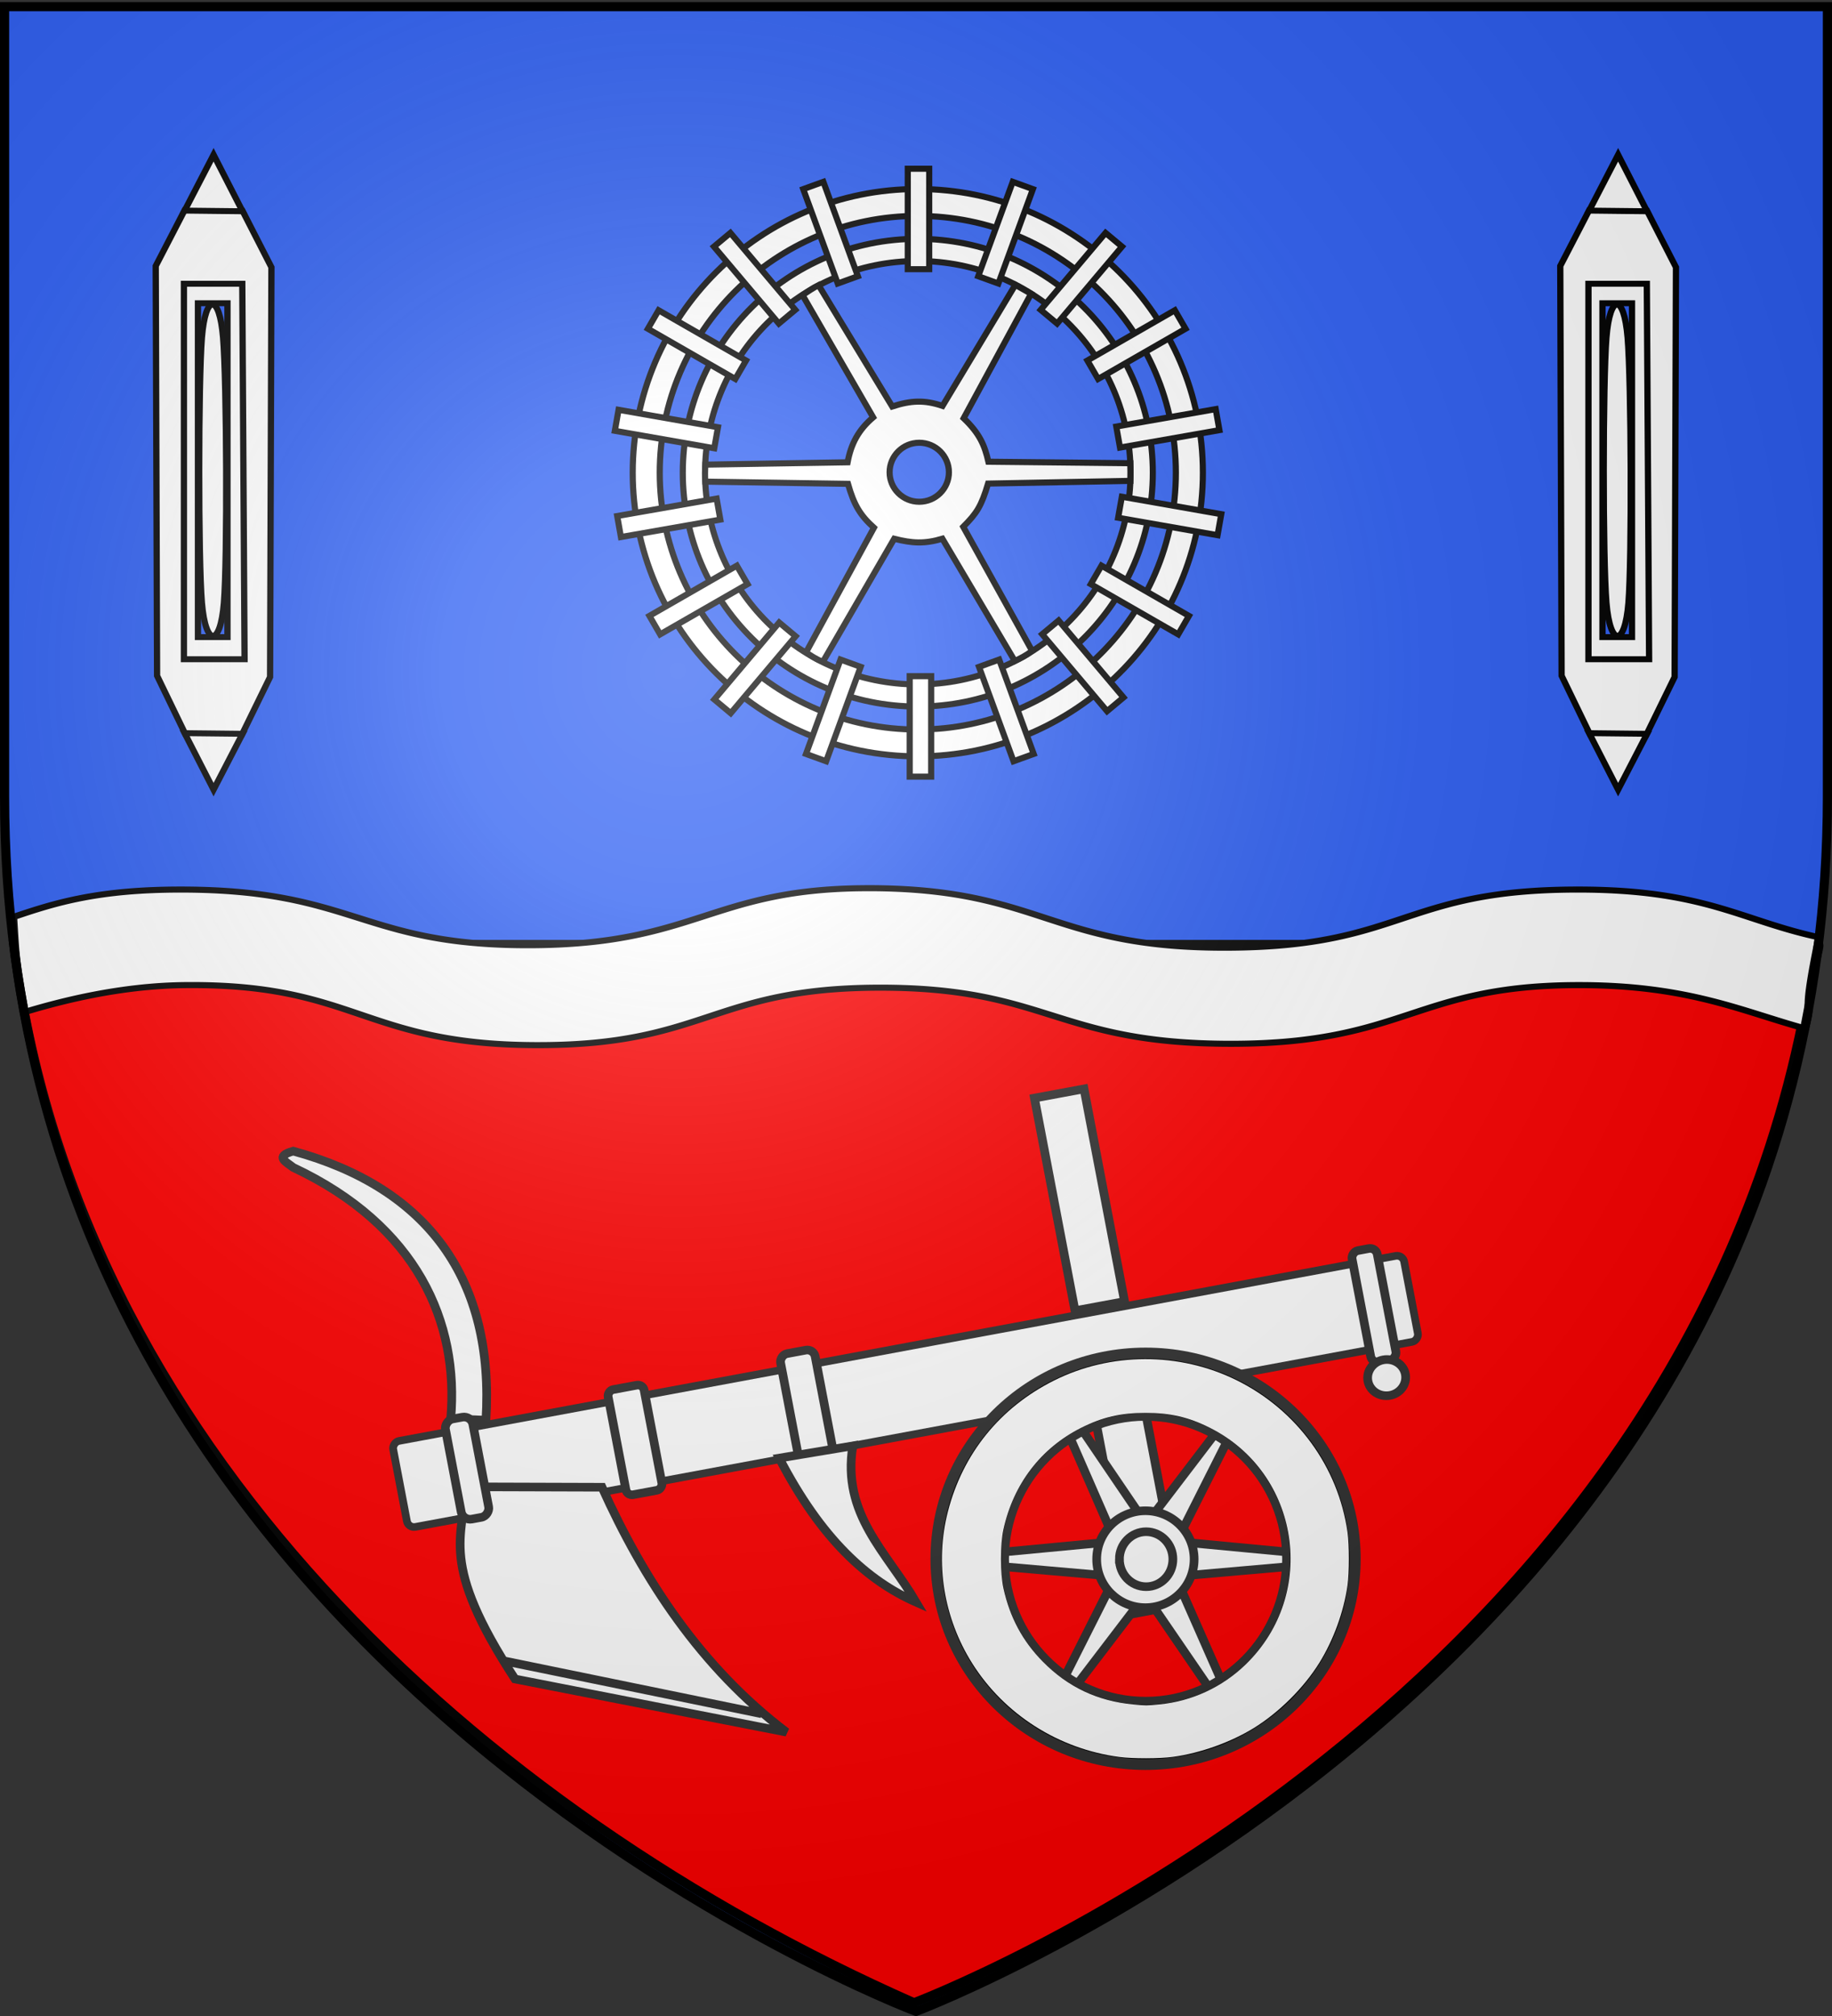 <svg xmlns="http://www.w3.org/2000/svg" xmlns:xlink="http://www.w3.org/1999/xlink" width="600" height="660" version="1.0"><rect width="100%" height="100%" fill="#333333" stroke="none"/><desc>Flag of Canton of Valais (Wallis)</desc><defs><radialGradient xlink:href="#b" id="e" cx="221.445" cy="226.331" r="300" fx="221.445" fy="226.331" gradientTransform="matrix(1.353 0 0 1.349 -77.63 -85.747)" gradientUnits="userSpaceOnUse"/><linearGradient id="b"><stop offset="0" style="stop-color:white;stop-opacity:.314"/><stop offset=".19" style="stop-color:white;stop-opacity:.251"/><stop offset=".6" style="stop-color:#6b6b6b;stop-opacity:.125"/><stop offset="1" style="stop-color:black;stop-opacity:.125"/></linearGradient></defs><g style="display:inline"><path d="M300 658.5s298.5-112.32 298.5-397.772V2.176H1.5v258.552C1.5 546.18 300 658.5 300 658.5" style="fill:#2b5df2;fill-opacity:1;fill-rule:evenodd;stroke:none;stroke-width:1px;stroke-linecap:butt;stroke-linejoin:miter;stroke-opacity:1"/><path d="M299.35 655.665s244.776-92.105 291.014-321.472c4.823-23.923 6.083-24.987 4.96-24.987H4.498c20.04 162.53 151.81 283.292 294.852 346.459z" style="fill:red;fill-opacity:1;fill-rule:evenodd;stroke:#000;stroke-width:3;stroke-linecap:butt;stroke-linejoin:miter;stroke-miterlimit:4;stroke-dasharray:none;stroke-opacity:1;display:inline"/><g style="fill:#fff;display:inline;stroke:#000;stroke-opacity:1;stroke-width:3.58;stroke-miterlimit:4;stroke-dasharray:none"><g style="fill:#fff;stroke:#000;stroke-opacity:1;stroke-width:3.58;stroke-miterlimit:4;stroke-dasharray:none"><path d="M299.98 41.65c-92.03 0-166.711 74.69-166.711 166.73s74.68 166.731 166.711 166.731 166.75-74.69 166.75-166.73S392.01 41.65 299.98 41.65zm0 15.809c83.307 0 150.943 67.606 150.943 150.922 0 83.315-67.636 150.96-150.943 150.96-83.306 0-150.904-67.645-150.904-150.96S216.674 57.459 299.98 57.459z" style="fill:#fff;fill-opacity:1;stroke:#000;stroke-width:3.58;stroke-linejoin:round;stroke-miterlimit:4;stroke-dasharray:none;stroke-opacity:1;display:inline" transform="matrix(.56 0 0 .557 132.59 38.682)"/><g style="fill:#fff;stroke:#000;stroke-opacity:1;stroke-width:3.58;stroke-miterlimit:4;stroke-dasharray:none"><path d="M292.224 70.93c-75.868 0-137.434 61.574-137.434 137.45 0 75.877 61.566 137.45 137.434 137.45 75.869 0 137.466-61.573 137.466-137.45S368.092 70.93 292.224 70.93zm0 13.033c68.676 0 124.435 55.734 124.435 124.418S360.9 332.829 292.224 332.829s-124.403-55.764-124.403-124.448S223.548 83.963 292.224 83.963z" style="fill:#fff;fill-opacity:1;stroke:#000;stroke-width:3.58;stroke-miterlimit:4;stroke-dasharray:none;stroke-opacity:1;display:inline" transform="matrix(.56 0 0 .557 136.935 38.682)"/><path d="m349.281 97.969-42.562 71.156c-10.627-3.608-18.505-3.207-29.438.344l-43.094-71.313c-3.375 1.706-6.46 3.908-9.375 5.844l41.313 71.844c-8.664 7.447-12.948 15.591-14.937 26.437l-83.189 1.36c-.247 3.505-.292 6.847-.046 10l83.453 1.297c3.498 12.376 7.135 18.506 15.188 25.78L226.875 314c2.846 2 6.418 4.244 9.813 5.594l41.75-72.375c10.475 2.601 17.437 3.15 28.187-.031l42.344 71.875c3.433-1.631 6.413-3.13 10.156-5.907l-40.312-72.968c8.03-8.09 10.593-12.208 14.53-25.407l83.22-1.594c.104-3.156.04-7.043-.032-10.375l-83-.875c-2.204-9.684-5.13-16.582-14.469-25.562l39.438-73.156zm-56.187 92.812c9.571 0 17.344 7.772 17.344 17.344s-7.773 17.344-17.344 17.344-17.344-7.772-17.344-17.344 7.772-17.344 17.344-17.344z" style="fill:#fff;fill-opacity:1;stroke:#000;stroke-width:3.58;stroke-linejoin:miter;stroke-miterlimit:4;stroke-dasharray:none;stroke-opacity:1" transform="matrix(.56 0 0 .557 136.935 38.682)"/></g></g><g style="fill:#fff;stroke:#000;stroke-opacity:1;stroke-width:3.58;stroke-miterlimit:4;stroke-dasharray:none"><path d="M294.13 29.73h12.54v59.04h-12.54zM232.988 41.71l11.782-4.289L264.963 92.9l-11.783 4.288zM180.788 75.505l9.606-8.06 37.95 45.226-9.606 8.06zM142.139 123.786l6.269-10.859 51.13 29.52-6.27 10.858zM122.817 183.765l2.177-12.349 58.142 10.252-2.177 12.349zM126.373 246.205l-2.177-12.348 58.142-10.252 2.177 12.348zM149.299 303.402l-6.27-10.859 51.13-29.519 6.27 10.859zM190.59 349.739l-9.605-8.06 37.949-45.227 9.605 8.06zM246.39 377.982l-11.782-4.288 20.192-55.479 11.783 4.289zM307.81 387.022h-12.54v-59.04h12.54zM367.773 373.694l-11.782 4.288-20.193-55.478 11.783-4.289zM420.306 340.492l-9.605 8.06-37.95-45.227 9.606-8.06zM458.569 292.543l-6.27 10.86-51.13-29.52 6.27-10.859zM477.484 232.763l-2.177 12.348-58.142-10.252 2.177-12.348zM474.218 171.02l2.177 12.349-58.142 10.252-2.177-12.349zM450.314 112.927l6.27 10.859-51.13 29.52-6.27-10.86z" style="fill:#fff;fill-opacity:1;fill-rule:evenodd;stroke:#000;stroke-width:3.58;stroke-linecap:butt;stroke-linejoin:miter;stroke-miterlimit:4;stroke-dasharray:none;stroke-opacity:1;display:inline" transform="matrix(.56 0 0 .557 132.59 38.682)"/><path d="m409.81 67.445 9.605 8.06-37.95 45.226-9.604-8.06z" style="fill:#fff;fill-opacity:1;fill-rule:evenodd;stroke:#000;stroke-width:3.58;stroke-linecap:butt;stroke-linejoin:miter;stroke-miterlimit:4;stroke-opacity:1;display:inline;stroke-dasharray:none" transform="matrix(.56 0 0 .557 132.59 38.682)"/><path d="m355.535 37.421 11.782 4.289-20.192 55.478-11.783-4.288z" style="fill:#fff;fill-opacity:1;fill-rule:evenodd;stroke:#000;stroke-width:3.58;stroke-linecap:butt;stroke-linejoin:miter;stroke-miterlimit:4;stroke-dasharray:none;stroke-opacity:1;display:inline" transform="matrix(.56 0 0 .557 132.59 38.682)"/></g></g><g id="d" style="fill:#fff;stroke:#000;stroke-opacity:1;stroke-width:2;stroke-miterlimit:4;stroke-dasharray:none"><g style="fill:#fff;stroke:#000;stroke-width:5.054;stroke-miterlimit:4;stroke-dasharray:none;stroke-opacity:1;display:inline"><g style="stroke:#000;stroke-opacity:1;stroke-width:7.544;stroke-miterlimit:4;stroke-dasharray:none"><path d="m77.28 160.756 1.62 519.948 34.015 74.104 68.03.81 34.016-73.294 1.62-519.948-34.826-71.675-69.65-.81z" style="fill:#fff;fill-opacity:1;fill-rule:evenodd;stroke:#000;stroke-width:7.544;stroke-linecap:butt;stroke-linejoin:miter;marker-start:none;stroke-miterlimit:4;stroke-dasharray:none;stroke-dashoffset:0;stroke-opacity:1" transform="matrix(.272 0 0 .258 29.984 45.603)"/><path d="M111.229 183.322h70.267l2.755 476.436H111.23z" style="fill:#fff;fill-opacity:1;fill-rule:evenodd;stroke:#000;stroke-width:7.544;stroke-linecap:butt;stroke-linejoin:miter;stroke-miterlimit:4;stroke-dasharray:none;stroke-opacity:1" transform="matrix(.272 0 0 .258 29.984 45.603)"/><path d="m112.105 753.594 34.825 71.675 34.825-70.865zM181.755 91.309 146.93 19.634l-34.825 70.865z" style="fill:#fff;fill-opacity:1;fill-rule:evenodd;stroke:#000;stroke-width:7.544;stroke-linecap:butt;stroke-linejoin:miter;stroke-miterlimit:4;stroke-dasharray:none;stroke-dashoffset:0;stroke-opacity:1" transform="matrix(.272 0 0 .258 29.984 45.603)"/><path d="M128.115 208.025h35.546v423.656h-35.546z" style="fill:#2b5df2;stroke:#000;stroke-width:7.544;stroke-miterlimit:4;stroke-dasharray:none;stroke-opacity:1" transform="matrix(.272 0 0 .258 29.984 45.603)"/><path d="M132.866 251.59c4.252-56.087 21.09-56.087 25.508 0s5.251 280.438 1 336.525c-4.251 56.088-22.09 56.088-26.508 0s-4.251-280.437 0-336.524z" style="fill:#fff;fill-opacity:1;fill-rule:evenodd;stroke:#000;stroke-width:7.544;stroke-linecap:butt;stroke-linejoin:miter;stroke-miterlimit:4;stroke-dasharray:none;stroke-opacity:1" transform="matrix(.272 0 0 .258 29.984 45.603)"/></g></g></g><use xlink:href="#d" width="600" height="660" style="stroke:#000;stroke-opacity:1;stroke-width:2;stroke-miterlimit:4;stroke-dasharray:none" transform="translate(460)"/><g style="opacity:1;display:inline"><g style="fill:#fff;fill-opacity:1;stroke:#000;stroke-width:3.821;stroke-miterlimit:4;stroke-dasharray:none;stroke-opacity:1"><path d="M283.25 448.875c-38.217.507-42.124 18.621-83.812 18.75-42.324.133-44.043-18.209-87.594-18.312-21.293-.05-32.141 4.422-42.588 9.052.66 13.958.55 13.958 2.917 31.239 9.115-3.591 24.044-8.641 40.358-8.854 43.087-.571 44.856 19.464 88.157 19.75 43.314.287 44.542-18.85 87.03-18.906 42.49-.057 44.418 18.469 88.563 18.469s46.328-19.313 87.75-19.313c27.554 0 41.056 8.598 56.998 14.295 2.292-11.263-1.101-.52 3.555-30.01-19.688-5.497-28.706-15.736-60.896-15.723-44.15.02-43.725 18.703-87.657 19.125-44.636.43-47.172-18.876-89-19.562a126 126 0 0 0-3.781 0z" style="fill:#fff;fill-opacity:1;fill-rule:evenodd;stroke:#000;stroke-width:2;stroke-linecap:butt;stroke-linejoin:miter;stroke-miterlimit:4;stroke-dasharray:none;stroke-opacity:1;display:inline" transform="matrix(1.299 0 0 .995 -85.638 -155.842)"/></g><g style="display:inline"><g transform="matrix(-.786 0 0 .775 530.795 154.436)"><rect width="21.022" height="91.398" x="267.981" y="214.843" ry="0" style="fill:#fff;fill-opacity:1;stroke:#313131;stroke-width:3.627;stroke-miterlimit:4;stroke-dasharray:none;stroke-opacity:1" transform="rotate(10.659)"/><rect width="428.649" height="36.964" x="150.387" y="308.19" rx="3.03" ry="3.03" style="fill:#fff;fill-opacity:1;stroke:#313131;stroke-width:3.222;stroke-miterlimit:4;stroke-dasharray:none;stroke-opacity:1" transform="rotate(10.659)"/><path d="M424.465 428.977c-17.298 38.879-41.17 76.066-76.856 103.453l113.125-22.453c31.946-49.62 21.21-59.661 20.725-81.175zM357.972 524.658l107.943-22.452M487.503 400.107c-3.526-40.764 13.917-81.562 65.63-106.214 2.83-2.303 8.018-4.606 0-6.909-56.261 15.582-83.919 54.33-80.31 113.663z" style="fill:#fff;fill-opacity:1;fill-rule:evenodd;stroke:#313131;stroke-width:3.627;stroke-linecap:butt;stroke-linejoin:miter;stroke-miterlimit:4;stroke-dasharray:none;stroke-opacity:1"/><rect width="11.632" height="43.047" x="544.446" y="303.212" rx="3.759" ry="3.759" style="fill:#fff;fill-opacity:1;stroke:#313131;stroke-width:3.627;stroke-miterlimit:4;stroke-dasharray:none;stroke-opacity:1" transform="rotate(10.659)"/><rect width="14.655" height="44.575" x="398.981" y="301.853" rx="3.352" ry="3.352" style="fill:#fff;fill-opacity:1;stroke:#313131;stroke-width:3.627;stroke-miterlimit:4;stroke-dasharray:none;stroke-opacity:1" transform="rotate(10.659)"/><rect width="10.686" height="47.933" x="160.815" y="303.075" rx="3.03" ry="3.03" style="fill:#fff;fill-opacity:1;stroke:#313131;stroke-width:3.627;stroke-miterlimit:4;stroke-dasharray:none;stroke-opacity:1" transform="rotate(10.659)"/><path d="M105.321 384.139c-.777 4.145-4.903 6.849-9.213 6.037-4.31-.81-7.172-4.83-6.389-8.974.778-4.145 4.904-6.849 9.214-6.037 4.31.81 7.171 4.83 6.388 8.974z" style="fill:#fff;fill-opacity:1;stroke:#313131;stroke-width:3.627;stroke-miterlimit:4;stroke-dasharray:none;stroke-opacity:1"/><path d="m319.963 411.499 30.648 5.168c-17.526 34.31-36.832 51.809-57.03 60.879 12.301-21.264 31.008-37 26.382-66.047z" style="fill:#fff;fill-opacity:1;fill-rule:evenodd;stroke:#313131;stroke-width:3.627;stroke-linecap:butt;stroke-linejoin:miter;stroke-miterlimit:4;stroke-dasharray:none;stroke-opacity:1"/><rect width="15.265" height="45.186" x="471.645" y="303.38" rx="2.597" ry="2.597" style="fill:#fff;fill-opacity:1;stroke:#313131;stroke-width:3.627;stroke-miterlimit:4;stroke-dasharray:none;stroke-opacity:1" transform="rotate(10.659)"/><rect width="21.022" height="91.398" x="268.082" y="345.147" ry="0" style="fill:#fff;fill-opacity:1;stroke:#313131;stroke-width:3.627;stroke-miterlimit:4;stroke-dasharray:none;stroke-opacity:1;display:inline" transform="rotate(10.659)"/><g style="stroke:#313131;stroke-opacity:1"><g style="fill:#fff"><path d="m-173.752 391.078 42.438-4.064v13.739l-42.43-3.763z" style="fill:#fff;fill-rule:evenodd;stroke:#313131;stroke-width:3.627;stroke-linecap:butt;stroke-linejoin:miter;stroke-miterlimit:4;stroke-dasharray:none;stroke-opacity:1" transform="translate(310.98 65.411)"/><path d="m-52.26 391.078-42.439-4.064v13.739l42.43-3.763zM-81.242 341.944l-16.85 39.16-12.045-6.608 23.708-35.389zM-144.736 445.622l16.988-39.101 12.022 6.65-23.833 35.307zM-147.127 343.886l18.975 38.177 11.664-7.26-25.615-34.034zM-79.014 444.29l-18.974-38.176-11.665 7.26 25.616 34.034z" style="fill:#fff;fill-rule:evenodd;stroke:#313131;stroke-width:3.627;stroke-linecap:butt;stroke-linejoin:miter;stroke-miterlimit:4;stroke-dasharray:none;stroke-opacity:1;display:inline" transform="translate(310.98 65.411)"/><path d="M-92.635 393.969c.006 11.3-9.086 20.465-20.303 20.465s-20.308-9.164-20.303-20.465c-.005-11.302 9.086-20.466 20.303-20.466s20.309 9.164 20.303 20.466z" style="fill:#fff;fill-opacity:1;stroke:#313131;stroke-width:3.627;stroke-miterlimit:4;stroke-dasharray:none;stroke-opacity:1" transform="translate(310.98 65.411)"/><path d="M-102.1 393.969c.004 6.41-4.986 11.609-11.143 11.609s-11.148-5.2-11.144-11.61c-.004-6.41 4.987-11.608 11.144-11.608s11.147 5.198 11.144 11.609z" style="fill:#fff;fill-opacity:1;stroke:#313131;stroke-width:3.627;stroke-miterlimit:4;stroke-dasharray:none;stroke-opacity:1" transform="translate(310.98 65.411)"/></g><path d="M-69.842 425c0 40.633-32.53 73.572-72.658 73.572s-72.658-32.94-72.658-73.572 32.53-73.572 72.658-73.572 72.658 32.94 72.658 73.572z" style="fill:none;fill-opacity:1;stroke:#000;stroke-width:27.842;stroke-miterlimit:4;stroke-dasharray:none;stroke-opacity:1" transform="translate(340.474 34.204)"/><path d="M-55.15 425c0 48.01-39.107 86.929-87.35 86.929s-87.35-38.92-87.35-86.929 39.107-86.929 87.35-86.929 87.35 38.92 87.35 86.929z" style="fill:none;fill-opacity:1;stroke:#313131;stroke-width:4.55;stroke-miterlimit:4;stroke-dasharray:none;stroke-opacity:1" transform="translate(340.474 34.204)"/><path d="M-83.879 425c.011 33.14-26.238 60.013-58.621 60.013S-201.132 458.14-201.121 425c-.011-33.14 26.238-60.013 58.621-60.013S-83.868 391.86-83.879 425z" style="fill:none;fill-opacity:1;stroke:#313131;stroke-width:3.374;stroke-miterlimit:4;stroke-dasharray:none;stroke-opacity:1" transform="translate(340.474 34.204)"/><path stroke="none" d="M191.531 348.62c-11.389-1.567-24.024-6.131-33.708-12.176-10.463-6.531-20.86-17.005-27.27-27.468-5.965-9.74-10.24-21.651-11.795-32.859-.742-5.347-.742-16.997 0-22.344 3.837-27.663 21.173-51.74 46.294-64.297 23.83-11.911 52.388-11.844 76.048.18 22.463 11.415 37.987 30.86 44.182 55.339 5.474 21.629 1.807 44.873-10.113 64.09-13.383 21.58-36.036 36.202-61.294 39.567-5.651.753-16.75.737-22.344-.033zm16.43-22.136c14.92-1.405 27.377-7.378 37.807-18.128 8.41-8.67 13.73-18.738 16.361-30.974 1.407-6.541 1.408-18.33.001-24.868-4.108-19.097-15.607-34.342-32.349-42.886-8.855-4.518-16.566-6.338-26.859-6.338s-18.004 1.82-26.858 6.338c-37.558 19.166-45.145 70.177-14.865 99.947 9.79 9.624 22.509 15.585 36.032 16.886 5.393.519 5.46.519 10.73.023z" style="opacity:1;fill:#fff;fill-opacity:1;fill-rule:nonzero;stroke:#fff;stroke-width:0;stroke-linecap:butt;stroke-miterlimit:4;stroke-dasharray:none;stroke-opacity:1" transform="translate(-4.938 194.262)"/></g></g></g></g></g><g style="display:inline"><path d="M300 658.5s298.5-112.32 298.5-397.772V2.176H1.5v258.552C1.5 546.18 300 658.5 300 658.5" style="opacity:1;fill:url(#e);fill-opacity:1;fill-rule:evenodd;stroke:none;stroke-width:1px;stroke-linecap:butt;stroke-linejoin:miter;stroke-opacity:1"/></g><path d="M300 658.5S1.5 546.18 1.5 260.728V2.176h597v258.552C598.5 546.18 300 658.5 300 658.5z" style="opacity:1;fill:none;fill-opacity:1;fill-rule:evenodd;stroke:#000;stroke-width:3;stroke-linecap:butt;stroke-linejoin:miter;stroke-miterlimit:4;stroke-dasharray:none;stroke-opacity:1"/></svg>